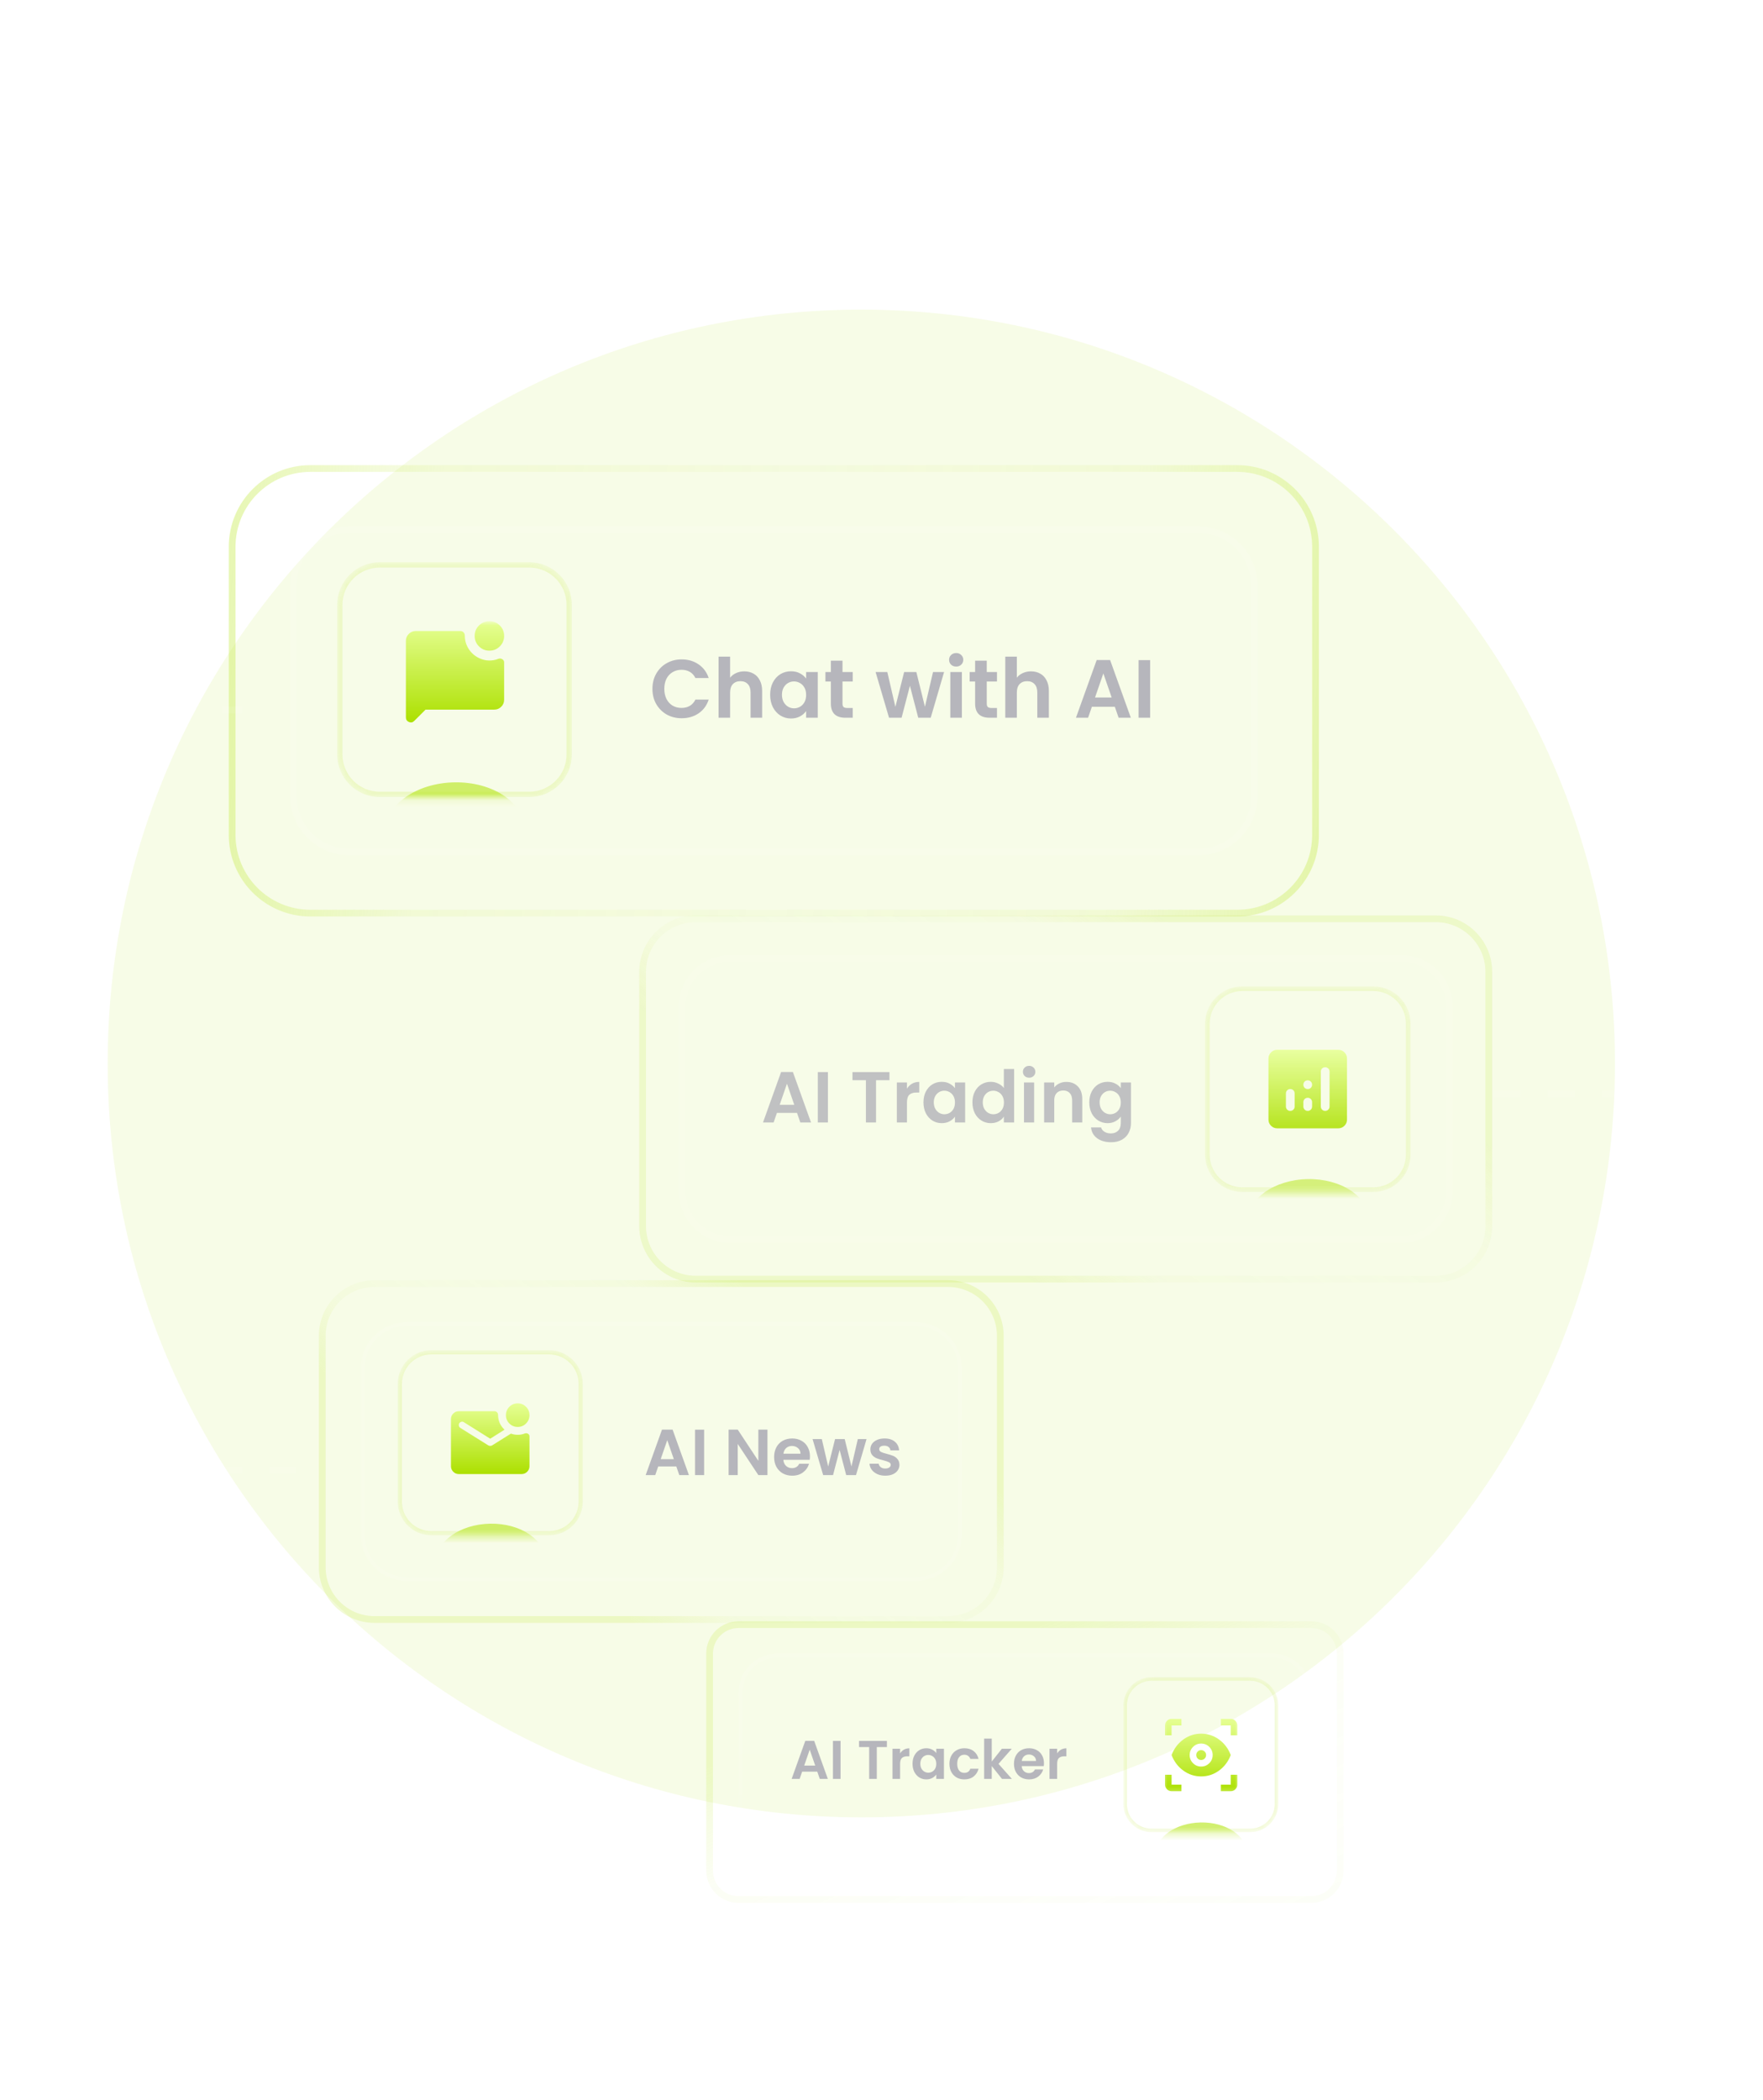 <svg width="262" height="312" viewBox="0 0 262 312" fill="none" xmlns="http://www.w3.org/2000/svg">
<g clip-path="url(#clip0_80948_1496)">
<g filter="url(#filter0_f_80948_1496)">
<path d="M128 270C189.856 270 240 219.856 240 158C240 96.144 189.856 46 128 46C66.144 46 16 96.144 16 158C16 219.856 66.144 270 128 270Z" fill="#BEE833" fill-opacity="0.12"/>
</g>
<path d="M183.875 69.606H46.125C39.705 69.606 34.5 74.811 34.5 81.232V124.034C34.5 130.455 39.705 135.659 46.125 135.659H183.875C190.295 135.659 195.5 130.455 195.5 124.034V81.232C195.5 74.811 190.295 69.606 183.875 69.606Z" stroke="url(#paint0_linear_80948_1496)"/>
<mask id="mask0_80948_1496" style="mask-type:luminance" maskUnits="userSpaceOnUse" x="43" y="78" width="144" height="50">
<path d="M178.146 78.2H51.853C47.016 78.2 43.094 82.122 43.094 86.96V118.306C43.094 123.143 47.016 127.065 51.853 127.065H178.146C182.984 127.065 186.906 123.143 186.906 118.306V86.96C186.906 82.122 182.984 78.2 178.146 78.2Z" fill="white"/>
</mask>
<g mask="url(#mask0_80948_1496)">
<path d="M178.146 78.2H51.853C47.016 78.2 43.094 82.122 43.094 86.96V118.306C43.094 123.143 47.016 127.065 51.853 127.065H178.146C182.984 127.065 186.906 123.143 186.906 118.306V86.96C186.906 82.122 182.984 78.2 178.146 78.2Z" fill="white" fill-opacity="0.04"/>
<g filter="url(#filter2_i_80948_1496)">
<mask id="mask1_80948_1496" style="mask-type:luminance" maskUnits="userSpaceOnUse" x="50" y="85" width="36" height="36">
<path d="M78.796 85.113H56.445C52.942 85.113 50.102 87.953 50.102 91.457V113.807C50.102 117.311 52.942 120.151 56.445 120.151H78.796C82.299 120.151 85.139 117.311 85.139 113.807V91.457C85.139 87.953 82.299 85.113 78.796 85.113Z" fill="white"/>
</mask>
<g mask="url(#mask1_80948_1496)">
<path d="M78.648 85.113H56.445C52.942 85.113 50.102 87.953 50.102 91.457V113.66C50.102 117.163 52.942 120.003 56.445 120.003H78.648C82.151 120.003 84.992 117.163 84.992 113.66V91.457C84.992 87.953 82.151 85.113 78.648 85.113Z" fill="white" fill-opacity="0.02"/>
<path d="M78.646 85.51H56.443C53.159 85.51 50.496 88.172 50.496 91.457V113.66C50.496 116.944 53.159 119.607 56.443 119.607H78.646C81.93 119.607 84.593 116.944 84.593 113.66V91.457C84.593 88.172 81.93 85.51 78.646 85.51Z" stroke="#BEE833" stroke-opacity="0.2" stroke-width="0.793"/>
<g filter="url(#filter3_f_80948_1496)">
<path d="M57.32 125.06C57.368 128.955 62.009 132.027 67.688 131.921C73.366 131.816 77.93 128.572 77.883 124.677C77.835 120.783 73.194 117.711 67.516 117.816C61.837 117.922 57.273 121.165 57.32 125.06Z" fill="#BEE833" fill-opacity="0.7"/>
</g>
<mask id="mask2_80948_1496" style="mask-type:luminance" maskUnits="userSpaceOnUse" x="58" y="93" width="19" height="19">
<path d="M76.378 93.873H58.859V111.392H76.378V93.873Z" fill="white"/>
</mask>
<g mask="url(#mask2_80948_1496)">
<path d="M72.73 98.253C72.121 98.253 71.604 98.04 71.178 97.614C70.752 97.188 70.54 96.671 70.54 96.063C70.54 95.455 70.752 94.938 71.178 94.512C71.604 94.086 72.121 93.873 72.73 93.873C73.338 93.873 73.855 94.086 74.281 94.512C74.706 94.938 74.919 95.455 74.919 96.063C74.919 96.671 74.706 97.188 74.281 97.614C73.855 98.04 73.338 98.253 72.73 98.253ZM63.24 107.012L61.561 108.691C61.33 108.922 61.065 108.974 60.767 108.846C60.469 108.719 60.32 108.491 60.32 108.162V96.793C60.32 96.391 60.463 96.048 60.749 95.762C61.036 95.477 61.379 95.333 61.78 95.333H68.423C68.617 95.333 68.779 95.406 68.907 95.552C69.035 95.698 69.092 95.868 69.08 96.063C69.08 96.61 69.198 97.127 69.436 97.614C69.673 98.101 70.005 98.52 70.43 98.873C70.746 99.129 71.102 99.332 71.498 99.485C71.894 99.637 72.304 99.713 72.73 99.713C72.948 99.713 73.167 99.694 73.386 99.658C73.605 99.621 73.818 99.561 74.025 99.475C74.232 99.39 74.433 99.402 74.627 99.512C74.822 99.621 74.919 99.779 74.919 99.986V105.552C74.919 105.953 74.776 106.297 74.49 106.583C74.204 106.87 73.86 107.012 73.459 107.012H63.24Z" fill="url(#paint1_linear_80948_1496)"/>
</g>
</g>
</g>
<path d="M96.957 102.341C96.957 101.499 97.145 100.747 97.521 100.085C97.905 99.414 98.424 98.895 99.079 98.527C99.741 98.151 100.48 97.963 101.298 97.963C102.254 97.963 103.092 98.208 103.812 98.699C104.531 99.189 105.034 99.868 105.32 100.735H103.346C103.149 100.326 102.871 100.019 102.512 99.815C102.16 99.61 101.751 99.508 101.285 99.508C100.787 99.508 100.341 99.627 99.949 99.864C99.565 100.093 99.262 100.42 99.042 100.845C98.829 101.27 98.723 101.769 98.723 102.341C98.723 102.905 98.829 103.404 99.042 103.837C99.262 104.262 99.565 104.594 99.949 104.831C100.341 105.06 100.787 105.174 101.285 105.174C101.751 105.174 102.16 105.072 102.512 104.867C102.871 104.655 103.149 104.344 103.346 103.935H105.32C105.034 104.81 104.531 105.493 103.812 105.983C103.1 106.466 102.262 106.707 101.298 106.707C100.48 106.707 99.741 106.523 99.079 106.155C98.424 105.779 97.905 105.26 97.521 104.598C97.145 103.935 96.957 103.183 96.957 102.341ZM110.613 99.741C111.128 99.741 111.585 99.856 111.986 100.085C112.387 100.306 112.697 100.637 112.918 101.078C113.147 101.511 113.261 102.035 113.261 102.648V106.633H111.545V102.881C111.545 102.341 111.41 101.928 111.14 101.642C110.87 101.348 110.502 101.201 110.036 101.201C109.562 101.201 109.186 101.348 108.908 101.642C108.638 101.928 108.503 102.341 108.503 102.881V106.633H106.786V97.558H108.503V100.686C108.724 100.391 109.018 100.162 109.386 99.999C109.754 99.827 110.163 99.741 110.613 99.741ZM114.453 103.212C114.453 102.525 114.587 101.916 114.857 101.385C115.135 100.853 115.507 100.445 115.973 100.158C116.447 99.872 116.975 99.729 117.555 99.729C118.062 99.729 118.503 99.831 118.88 100.036C119.264 100.24 119.57 100.498 119.799 100.808V99.839H121.528V106.633H119.799V105.64C119.579 105.959 119.272 106.225 118.88 106.437C118.495 106.641 118.05 106.744 117.543 106.744C116.971 106.744 116.447 106.597 115.973 106.302C115.507 106.008 115.135 105.595 114.857 105.064C114.587 104.524 114.453 103.907 114.453 103.212ZM119.799 103.236C119.799 102.819 119.718 102.464 119.554 102.17C119.391 101.867 119.17 101.638 118.892 101.483C118.614 101.319 118.315 101.238 117.997 101.238C117.678 101.238 117.383 101.315 117.114 101.471C116.844 101.626 116.623 101.855 116.451 102.157C116.288 102.452 116.206 102.803 116.206 103.212C116.206 103.621 116.288 103.98 116.451 104.291C116.623 104.594 116.844 104.827 117.114 104.99C117.392 105.154 117.686 105.235 117.997 105.235C118.315 105.235 118.614 105.158 118.892 105.002C119.17 104.839 119.391 104.61 119.554 104.316C119.718 104.013 119.799 103.653 119.799 103.236ZM125.204 101.25V104.536C125.204 104.765 125.257 104.933 125.363 105.039C125.478 105.137 125.666 105.186 125.928 105.186H126.725V106.633H125.646C124.198 106.633 123.475 105.93 123.475 104.524V101.25H122.666V99.839H123.475V98.159H125.204V99.839H126.725V101.25H125.204ZM140.3 99.839L138.313 106.633H136.461L135.223 101.887L133.984 106.633H132.12L130.121 99.839H131.863L133.064 105.015L134.364 99.839H136.179L137.455 105.002L138.656 99.839H140.3ZM142.099 99.03C141.797 99.03 141.543 98.936 141.339 98.748C141.143 98.552 141.045 98.31 141.045 98.024C141.045 97.738 141.143 97.501 141.339 97.313C141.543 97.117 141.797 97.019 142.099 97.019C142.402 97.019 142.651 97.117 142.847 97.313C143.052 97.501 143.154 97.738 143.154 98.024C143.154 98.31 143.052 98.552 142.847 98.748C142.651 98.936 142.402 99.03 142.099 99.03ZM142.946 99.839V106.633H141.229V99.839H142.946ZM146.641 101.25V104.536C146.641 104.765 146.694 104.933 146.8 105.039C146.915 105.137 147.103 105.186 147.364 105.186H148.161V106.633H147.082C145.635 106.633 144.912 105.93 144.912 104.524V101.25H144.102V99.839H144.912V98.159H146.641V99.839H148.161V101.25H146.641ZM153.222 99.741C153.737 99.741 154.195 99.856 154.596 100.085C154.996 100.306 155.307 100.637 155.528 101.078C155.757 101.511 155.871 102.035 155.871 102.648V106.633H154.154V102.881C154.154 102.341 154.019 101.928 153.75 101.642C153.48 101.348 153.112 101.201 152.646 101.201C152.172 101.201 151.796 101.348 151.518 101.642C151.248 101.928 151.113 102.341 151.113 102.881V106.633H149.396V97.558H151.113V100.686C151.334 100.391 151.628 100.162 151.996 99.999C152.364 99.827 152.773 99.741 153.222 99.741ZM165.674 105.002H162.265L161.701 106.633H159.898L162.977 98.061H164.975L168.053 106.633H166.239L165.674 105.002ZM165.208 103.629L163.97 100.048L162.731 103.629H165.208ZM170.921 98.073V106.633H169.204V98.073H170.921Z" fill="#B6B6BC"/>
<g filter="url(#filter4_f_80948_1496)">
</g>
</g>
<path d="M178.146 78.7H51.853C47.292 78.7 43.594 82.398 43.594 86.96V118.306C43.594 122.867 47.292 126.565 51.853 126.565H178.146C182.708 126.565 186.406 122.867 186.406 118.306V86.96C186.406 82.398 182.708 78.7 178.146 78.7Z" stroke="white" stroke-opacity="0.08"/>
<g opacity="0.85">
<path d="M213.362 136.5H103.39C99.032 136.5 95.5 140.033 95.5 144.39V182.146C95.5 186.503 99.032 190.036 103.39 190.036H213.362C217.719 190.036 221.252 186.503 221.252 182.146V144.39C221.252 140.033 217.719 136.5 213.362 136.5Z" stroke="url(#paint2_linear_80948_1496)" stroke-opacity="0.5"/>
<mask id="mask3_80948_1496" style="mask-type:luminance" maskUnits="userSpaceOnUse" x="100" y="141" width="116" height="44">
<path d="M208.207 141.873H108.541C104.305 141.873 100.871 145.307 100.871 149.543V176.992C100.871 181.228 104.305 184.663 108.541 184.663H208.207C212.443 184.663 215.877 181.228 215.877 176.992V149.543C215.877 145.307 212.443 141.873 208.207 141.873Z" fill="white"/>
</mask>
<g mask="url(#mask3_80948_1496)">
<path d="M208.207 141.873H108.541C104.305 141.873 100.871 145.307 100.871 149.543V176.992C100.871 181.228 104.305 184.663 108.541 184.663H208.207C212.443 184.663 215.877 181.228 215.877 176.992V149.543C215.877 145.307 212.443 141.873 208.207 141.873Z" fill="white" fill-opacity="0.04"/>
<g filter="url(#filter6_f_80948_1496)">
</g>
<path d="M118.444 165.339H115.459L114.965 166.768H113.387L116.082 159.261H117.832L120.528 166.768H118.938L118.444 165.339ZM118.036 164.137L116.952 161.001L115.867 164.137H118.036ZM123.039 159.272V166.768H121.535V159.272H123.039ZM132.183 159.272V160.486H130.186V166.768H128.683V160.486H126.685V159.272H132.183ZM134.784 161.742C134.977 161.427 135.228 161.18 135.535 161.001C135.85 160.822 136.208 160.733 136.609 160.733V162.311H136.212C135.739 162.311 135.381 162.422 135.138 162.644C134.902 162.866 134.784 163.253 134.784 163.804V166.768H133.28V160.818H134.784V161.742ZM137.235 163.772C137.235 163.17 137.353 162.637 137.59 162.172C137.833 161.706 138.159 161.348 138.567 161.098C138.982 160.847 139.444 160.722 139.952 160.722C140.396 160.722 140.783 160.811 141.112 160.99C141.448 161.169 141.717 161.395 141.917 161.667V160.818H143.431V166.768H141.917V165.898C141.724 166.177 141.455 166.41 141.112 166.596C140.775 166.775 140.385 166.864 139.941 166.864C139.44 166.864 138.982 166.735 138.567 166.478C138.159 166.22 137.833 165.858 137.59 165.393C137.353 164.921 137.235 164.38 137.235 163.772ZM141.917 163.793C141.917 163.428 141.846 163.117 141.702 162.859C141.559 162.594 141.366 162.393 141.123 162.257C140.879 162.114 140.618 162.043 140.339 162.043C140.059 162.043 139.802 162.111 139.566 162.247C139.329 162.383 139.136 162.583 138.986 162.848C138.842 163.106 138.771 163.414 138.771 163.772C138.771 164.129 138.842 164.444 138.986 164.717C139.136 164.981 139.329 165.185 139.566 165.329C139.809 165.472 140.067 165.543 140.339 165.543C140.618 165.543 140.879 165.475 141.123 165.339C141.366 165.196 141.559 164.996 141.702 164.738C141.846 164.473 141.917 164.158 141.917 163.793ZM144.513 163.772C144.513 163.17 144.631 162.637 144.867 162.172C145.111 161.706 145.44 161.348 145.855 161.098C146.271 160.847 146.732 160.722 147.241 160.722C147.627 160.722 147.996 160.808 148.347 160.98C148.697 161.144 148.977 161.366 149.184 161.645V158.821H150.709V166.768H149.184V165.887C148.998 166.181 148.737 166.417 148.4 166.596C148.064 166.775 147.674 166.864 147.23 166.864C146.729 166.864 146.271 166.735 145.855 166.478C145.44 166.22 145.111 165.858 144.867 165.393C144.631 164.921 144.513 164.38 144.513 163.772ZM149.195 163.793C149.195 163.428 149.123 163.117 148.98 162.859C148.837 162.594 148.644 162.393 148.4 162.257C148.157 162.114 147.896 162.043 147.616 162.043C147.337 162.043 147.08 162.111 146.843 162.247C146.607 162.383 146.414 162.583 146.263 162.848C146.12 163.106 146.049 163.414 146.049 163.772C146.049 164.129 146.12 164.444 146.263 164.717C146.414 164.981 146.607 165.185 146.843 165.329C147.087 165.472 147.344 165.543 147.616 165.543C147.896 165.543 148.157 165.475 148.4 165.339C148.644 165.196 148.837 164.996 148.98 164.738C149.123 164.473 149.195 164.158 149.195 163.793ZM152.94 160.11C152.675 160.11 152.453 160.027 152.274 159.863C152.102 159.691 152.016 159.48 152.016 159.229C152.016 158.979 152.102 158.771 152.274 158.606C152.453 158.435 152.675 158.349 152.94 158.349C153.205 158.349 153.423 158.435 153.595 158.606C153.774 158.771 153.863 158.979 153.863 159.229C153.863 159.48 153.774 159.691 153.595 159.863C153.423 160.027 153.205 160.11 152.94 160.11ZM153.681 160.818V166.768H152.177V160.818H153.681ZM158.463 160.733C159.172 160.733 159.744 160.958 160.181 161.409C160.618 161.853 160.836 162.476 160.836 163.278V166.768H159.333V163.482C159.333 163.009 159.215 162.648 158.978 162.397C158.742 162.139 158.42 162.01 158.012 162.01C157.597 162.01 157.267 162.139 157.024 162.397C156.788 162.648 156.67 163.009 156.67 163.482V166.768H155.166V160.818H156.67V161.559C156.87 161.302 157.124 161.101 157.432 160.958C157.747 160.808 158.091 160.733 158.463 160.733ZM164.596 160.722C165.04 160.722 165.43 160.811 165.766 160.99C166.103 161.162 166.368 161.388 166.561 161.667V160.818H168.075V166.811C168.075 167.362 167.964 167.852 167.742 168.282C167.52 168.718 167.188 169.062 166.744 169.313C166.3 169.57 165.763 169.699 165.133 169.699C164.288 169.699 163.594 169.502 163.05 169.109C162.513 168.715 162.208 168.178 162.137 167.498H163.63C163.708 167.77 163.877 167.985 164.134 168.142C164.399 168.307 164.718 168.389 165.09 168.389C165.527 168.389 165.881 168.257 166.153 167.992C166.425 167.734 166.561 167.34 166.561 166.811V165.887C166.368 166.166 166.099 166.399 165.756 166.585C165.419 166.771 165.033 166.864 164.596 166.864C164.095 166.864 163.637 166.735 163.221 166.478C162.806 166.22 162.477 165.858 162.234 165.393C161.997 164.921 161.879 164.38 161.879 163.772C161.879 163.17 161.997 162.637 162.234 162.172C162.477 161.706 162.803 161.348 163.211 161.098C163.626 160.847 164.088 160.722 164.596 160.722ZM166.561 163.793C166.561 163.428 166.49 163.117 166.346 162.859C166.203 162.594 166.01 162.393 165.766 162.257C165.523 162.114 165.262 162.043 164.983 162.043C164.703 162.043 164.446 162.111 164.209 162.247C163.973 162.383 163.78 162.583 163.63 162.848C163.486 163.106 163.415 163.414 163.415 163.772C163.415 164.129 163.486 164.444 163.63 164.717C163.78 164.981 163.973 165.185 164.209 165.329C164.453 165.472 164.711 165.543 164.983 165.543C165.262 165.543 165.523 165.475 165.766 165.339C166.01 165.196 166.203 164.996 166.346 164.738C166.49 164.473 166.561 164.158 166.561 163.793Z" fill="#B6B6BC"/>
<g filter="url(#filter7_i_80948_1496)">
<mask id="mask4_80948_1496" style="mask-type:luminance" maskUnits="userSpaceOnUse" x="179" y="147" width="31" height="32">
<path d="M204.204 147.927H184.633C181.565 147.927 179.078 150.414 179.078 153.482V173.053C179.078 176.121 181.565 178.608 184.633 178.608H204.204C207.272 178.608 209.759 176.121 209.759 173.053V153.482C209.759 150.414 207.272 147.927 204.204 147.927Z" fill="white"/>
</mask>
<g mask="url(#mask4_80948_1496)">
<path d="M204.075 147.927H184.633C181.565 147.927 179.078 150.414 179.078 153.482V172.924C179.078 175.992 181.565 178.479 184.633 178.479H204.075C207.143 178.479 209.63 175.992 209.63 172.924V153.482C209.63 150.414 207.143 147.927 204.075 147.927Z" fill="white" fill-opacity="0.02"/>
<path d="M204.076 148.273H184.634C181.757 148.273 179.426 150.605 179.426 153.481V172.923C179.426 175.8 181.757 178.131 184.634 178.131H204.076C206.952 178.131 209.284 175.8 209.284 172.923V153.481C209.284 150.605 206.952 148.273 204.076 148.273Z" stroke="#BEE833" stroke-opacity="0.2" stroke-width="0.694"/>
<g filter="url(#filter8_f_80948_1496)">
<path d="M185.405 182.906C185.447 186.316 189.511 189.007 194.483 188.914C199.456 188.822 203.453 185.982 203.411 182.571C203.37 179.16 199.305 176.47 194.333 176.563C189.361 176.655 185.364 179.495 185.405 182.906Z" fill="#BEE833" fill-opacity="0.7"/>
</g>
<path d="M191.749 163.185C191.566 163.185 191.412 163.248 191.288 163.372C191.164 163.496 191.101 163.65 191.101 163.834V165.779C191.101 165.962 191.163 166.116 191.288 166.241C191.412 166.365 191.566 166.427 191.749 166.427C191.933 166.426 192.087 166.364 192.212 166.24C192.337 166.116 192.399 165.962 192.398 165.779V163.834C192.398 163.65 192.335 163.496 192.211 163.372C192.087 163.248 191.933 163.186 191.749 163.185ZM196.936 159.944C196.752 159.944 196.598 160.006 196.474 160.13C196.35 160.255 196.288 160.409 196.288 160.592V165.779C196.288 165.962 196.35 166.116 196.474 166.241C196.599 166.365 196.753 166.427 196.936 166.427C197.119 166.426 197.273 166.364 197.398 166.24C197.523 166.116 197.585 165.962 197.584 165.779V160.592C197.584 160.408 197.522 160.254 197.398 160.13C197.273 160.006 197.119 159.944 196.936 159.944ZM194.343 164.482C194.159 164.482 194.005 164.544 193.881 164.669C193.757 164.793 193.695 164.947 193.694 165.13V165.779C193.694 165.962 193.757 166.116 193.881 166.241C194.006 166.365 194.159 166.427 194.343 166.427C194.526 166.426 194.68 166.364 194.805 166.24C194.93 166.116 194.992 165.962 194.991 165.779V165.13C194.991 164.947 194.929 164.793 194.804 164.669C194.68 164.545 194.526 164.482 194.343 164.482ZM189.804 169.02C189.448 169.02 189.143 168.893 188.889 168.64C188.635 168.386 188.508 168.081 188.508 167.724V158.647C188.508 158.29 188.635 157.985 188.889 157.732C189.143 157.478 189.448 157.351 189.804 157.35H198.881C199.238 157.35 199.543 157.477 199.797 157.732C200.051 157.986 200.178 158.291 200.178 158.647V167.724C200.178 168.08 200.051 168.385 199.797 168.64C199.543 168.894 199.238 169.021 198.881 169.02H189.804ZM194.343 163.185C194.526 163.185 194.68 163.123 194.805 162.999C194.929 162.874 194.991 162.72 194.991 162.537C194.991 162.354 194.928 162.2 194.804 162.075C194.68 161.951 194.526 161.889 194.343 161.889C194.159 161.889 194.005 161.951 193.881 162.075C193.757 162.2 193.695 162.354 193.694 162.537C193.694 162.72 193.756 162.874 193.881 162.999C194.006 163.124 194.16 163.186 194.343 163.185Z" fill="url(#paint3_linear_80948_1496)"/>
</g>
</g>
</g>
<path d="M208.207 142.373H108.541C104.581 142.373 101.371 145.583 101.371 149.543V176.992C101.371 180.952 104.581 184.163 108.541 184.163H208.207C212.167 184.163 215.377 180.952 215.377 176.992V149.543C215.377 145.583 212.167 142.373 208.207 142.373Z" stroke="white" stroke-opacity="0.08"/>
</g>
<path d="M140.896 190.699H55.651C51.365 190.699 47.891 194.173 47.891 198.459V232.844C47.891 237.13 51.365 240.604 55.651 240.604H140.896C145.181 240.604 148.656 237.13 148.656 232.844V198.459C148.656 194.173 145.181 190.699 140.896 190.699Z" stroke="url(#paint4_linear_80948_1496)" stroke-opacity="0.5"/>
<mask id="mask5_80948_1496" style="mask-type:luminance" maskUnits="userSpaceOnUse" x="53" y="196" width="90" height="39">
<path d="M136.057 196.394H60.49C56.677 196.394 53.586 199.485 53.586 203.298V228.004C53.586 231.817 56.677 234.908 60.49 234.908H136.057C139.87 234.908 142.961 231.817 142.961 228.004V203.298C142.961 199.485 139.87 196.394 136.057 196.394Z" fill="white"/>
</mask>
<g mask="url(#mask5_80948_1496)">
<path d="M136.057 196.394H60.49C56.677 196.394 53.586 199.485 53.586 203.298V228.004C53.586 231.817 56.677 234.908 60.49 234.908H136.057C139.87 234.908 142.961 231.817 142.961 228.004V203.298C142.961 199.485 139.87 196.394 136.057 196.394Z" fill="white" fill-opacity="0.04"/>
<g filter="url(#filter10_i_80948_1496)">
<mask id="mask6_80948_1496" style="mask-type:luminance" maskUnits="userSpaceOnUse" x="59" y="201" width="28" height="29">
<path d="M81.726 201.843H64.109C61.348 201.843 59.109 204.081 59.109 206.843V224.459C59.109 227.22 61.348 229.459 64.109 229.459H81.726C84.487 229.459 86.726 227.22 86.726 224.459V206.843C86.726 204.081 84.487 201.843 81.726 201.843Z" fill="white"/>
</mask>
<g mask="url(#mask6_80948_1496)">
<path d="M81.609 201.843H64.109C61.348 201.843 59.109 204.081 59.109 206.843V224.343C59.109 227.104 61.348 229.343 64.109 229.343H81.609C84.371 229.343 86.609 227.104 86.609 224.343V206.843C86.609 204.081 84.371 201.843 81.609 201.843Z" fill="white" fill-opacity="0.02"/>
<path d="M81.609 202.156H64.109C61.52 202.156 59.422 204.255 59.422 206.844V224.344C59.422 226.933 61.52 229.031 64.109 229.031H81.609C84.198 229.031 86.297 226.933 86.297 224.344V206.844C86.297 204.255 84.198 202.156 81.609 202.156Z" stroke="#BEE833" stroke-opacity="0.2" stroke-width="0.625"/>
<g filter="url(#filter11_f_80948_1496)">
<path d="M64.798 233.328C64.835 236.398 68.494 238.819 72.969 238.736C77.445 238.653 81.043 236.096 81.005 233.026C80.968 229.956 77.309 227.535 72.834 227.618C68.358 227.702 64.761 230.258 64.798 233.328Z" fill="#BEE833" fill-opacity="0.7"/>
</g>
<path d="M76.936 213.243C76.45 213.243 76.037 213.073 75.696 212.732C75.356 212.392 75.186 211.979 75.186 211.492C75.186 211.006 75.356 210.593 75.696 210.252C76.037 209.912 76.45 209.742 76.936 209.742C77.422 209.742 77.836 209.912 78.176 210.252C78.517 210.593 78.687 211.006 78.687 211.492C78.687 211.979 78.517 212.392 78.176 212.732C77.836 213.073 77.422 213.243 76.936 213.243ZM68.183 220.246C67.862 220.246 67.587 220.132 67.359 219.903C67.13 219.675 67.016 219.4 67.016 219.079V212.076C67.016 211.755 67.13 211.48 67.359 211.252C67.588 211.024 67.862 210.909 68.183 210.909H73.493C73.649 210.909 73.778 210.967 73.88 211.084C73.982 211.201 74.028 211.337 74.018 211.492C74.018 211.599 74.023 211.699 74.033 211.792C74.043 211.884 74.057 211.979 74.077 212.076C74.145 212.387 74.257 212.677 74.412 212.944C74.568 213.212 74.757 213.448 74.981 213.652L72.851 214.994L68.941 212.543C68.776 212.436 68.608 212.431 68.438 212.528C68.267 212.625 68.182 212.771 68.183 212.966C68.183 213.053 68.202 213.134 68.241 213.207C68.28 213.28 68.338 213.341 68.416 213.389L72.545 215.971C72.642 216.03 72.744 216.059 72.851 216.059C72.958 216.059 73.06 216.03 73.158 215.971L75.93 214.235C76.095 214.293 76.26 214.337 76.425 214.366C76.591 214.396 76.761 214.41 76.936 214.41C77.111 214.41 77.286 214.396 77.461 214.366C77.636 214.337 77.807 214.289 77.972 214.221C78.137 214.152 78.298 214.162 78.453 214.25C78.609 214.337 78.687 214.464 78.687 214.629V219.079C78.687 219.4 78.572 219.674 78.344 219.903C78.115 220.132 77.84 220.246 77.52 220.246H68.183Z" fill="url(#paint5_linear_80948_1496)"/>
</g>
</g>
<path d="M100.506 217.866H97.819L97.374 219.151H95.953L98.379 212.395H99.955L102.381 219.151H100.951L100.506 217.866ZM100.139 216.783L99.162 213.961L98.186 216.783H100.139ZM104.641 212.404V219.151H103.288V212.404H104.641ZM114.052 219.151H112.699L109.635 214.521V219.151H108.281V212.395H109.635L112.699 217.034V212.395H114.052V219.151ZM120.367 216.358C120.367 216.551 120.354 216.725 120.328 216.88H116.414C116.446 217.266 116.581 217.569 116.82 217.788C117.058 218.007 117.351 218.117 117.699 218.117C118.202 218.117 118.559 217.901 118.772 217.469H120.232C120.077 217.985 119.78 218.41 119.342 218.745C118.904 219.074 118.366 219.238 117.728 219.238C117.213 219.238 116.749 219.125 116.336 218.9C115.93 218.668 115.611 218.342 115.379 217.924C115.154 217.505 115.041 217.021 115.041 216.474C115.041 215.92 115.154 215.433 115.379 215.014C115.605 214.595 115.921 214.273 116.327 214.048C116.733 213.822 117.2 213.709 117.728 213.709C118.237 213.709 118.691 213.819 119.091 214.038C119.497 214.257 119.809 214.57 120.029 214.976C120.254 215.375 120.367 215.836 120.367 216.358ZM118.965 215.971C118.959 215.623 118.833 215.346 118.588 215.14C118.344 214.927 118.044 214.821 117.689 214.821C117.354 214.821 117.071 214.924 116.839 215.13C116.613 215.33 116.475 215.61 116.423 215.971H118.965ZM128.778 213.796L127.212 219.151H125.752L124.776 215.41L123.8 219.151H122.331L120.755 213.796H122.128L123.075 217.875L124.1 213.796H125.53L126.535 217.866L127.483 213.796H128.778ZM131.559 219.238C131.121 219.238 130.728 219.161 130.38 219.006C130.032 218.845 129.755 218.629 129.549 218.359C129.349 218.088 129.239 217.788 129.22 217.46H130.583C130.609 217.666 130.709 217.837 130.883 217.972C131.063 218.107 131.285 218.175 131.55 218.175C131.807 218.175 132.007 218.123 132.149 218.02C132.297 217.917 132.371 217.785 132.371 217.624C132.371 217.45 132.281 217.321 132.1 217.237C131.926 217.147 131.646 217.05 131.26 216.947C130.86 216.851 130.531 216.751 130.274 216.648C130.022 216.545 129.803 216.387 129.616 216.174C129.436 215.961 129.346 215.675 129.346 215.314C129.346 215.017 129.429 214.747 129.597 214.502C129.771 214.257 130.016 214.064 130.332 213.922C130.654 213.78 131.031 213.709 131.463 213.709C132.1 213.709 132.61 213.87 132.99 214.193C133.37 214.508 133.579 214.937 133.618 215.478H132.323C132.303 215.266 132.213 215.098 132.052 214.976C131.897 214.847 131.688 214.782 131.424 214.782C131.179 214.782 130.989 214.827 130.854 214.918C130.725 215.008 130.66 215.133 130.66 215.295C130.66 215.475 130.75 215.613 130.931 215.71C131.111 215.8 131.392 215.894 131.772 215.99C132.158 216.087 132.477 216.187 132.729 216.29C132.98 216.393 133.196 216.554 133.376 216.773C133.563 216.986 133.66 217.27 133.666 217.624C133.666 217.933 133.579 218.21 133.405 218.455C133.238 218.7 132.993 218.893 132.671 219.035C132.355 219.17 131.984 219.238 131.559 219.238Z" fill="#B6B6BC"/>
<g filter="url(#filter12_f_80948_1496)">
</g>
</g>
<path d="M136.058 196.693H60.491C56.843 196.693 53.887 199.65 53.887 203.297V228.004C53.887 231.652 56.843 234.608 60.491 234.608H136.058C139.705 234.608 142.662 231.652 142.662 228.004V203.297C142.662 199.65 139.705 196.693 136.058 196.693Z" stroke="white" stroke-opacity="0.08" stroke-width="0.6"/>
<path d="M194.863 241.367H109.754C107.379 241.367 105.453 243.293 105.453 245.668V277.904C105.453 280.28 107.379 282.205 109.754 282.205H194.863C197.239 282.205 199.164 280.28 199.164 277.904V245.668C199.164 243.293 197.239 241.367 194.863 241.367Z" stroke="url(#paint6_linear_80948_1496)" stroke-opacity="0.5"/>
<path d="M189.084 245.668H115.532C112.341 245.668 109.754 248.255 109.754 251.447V272.126C109.754 275.317 112.341 277.904 115.532 277.904H189.084C192.276 277.904 194.863 275.317 194.863 272.126V251.447C194.863 248.255 192.276 245.668 189.084 245.668Z" fill="url(#paint7_linear_80948_1496)" fill-opacity="0.04"/>
<path d="M189.085 245.968H115.533C112.508 245.968 110.055 248.421 110.055 251.446V272.125C110.055 275.151 112.508 277.604 115.533 277.604H189.085C192.111 277.604 194.564 275.151 194.564 272.125V251.446C194.564 248.421 192.111 245.968 189.085 245.968Z" stroke="url(#paint8_linear_80948_1496)" stroke-opacity="0.1" stroke-width="0.6"/>
<path d="M121.455 263.21H119.206L118.834 264.286H117.645L119.675 258.631H120.994L123.025 264.286H121.827L121.455 263.21ZM121.148 262.304L120.331 259.942L119.514 262.304H121.148ZM124.916 258.639V264.286H123.784V258.639H124.916ZM131.806 258.639V259.553H130.301V264.286H129.168V259.553H127.664V258.639H131.806ZM133.765 260.5C133.91 260.263 134.099 260.077 134.331 259.942C134.568 259.807 134.838 259.74 135.14 259.74V260.929H134.841C134.485 260.929 134.215 261.012 134.032 261.18C133.854 261.347 133.765 261.638 133.765 262.053V264.286H132.632V259.804H133.765V260.5ZM135.612 262.029C135.612 261.576 135.701 261.174 135.879 260.824C136.062 260.473 136.307 260.203 136.615 260.015C136.928 259.826 137.276 259.731 137.659 259.731C137.993 259.731 138.284 259.799 138.532 259.934C138.786 260.069 138.988 260.238 139.139 260.443V259.804H140.28V264.286H139.139V263.631C138.993 263.841 138.791 264.016 138.532 264.157C138.279 264.292 137.985 264.359 137.65 264.359C137.273 264.359 136.928 264.262 136.615 264.068C136.307 263.874 136.062 263.601 135.879 263.251C135.701 262.895 135.612 262.487 135.612 262.029ZM139.139 262.045C139.139 261.77 139.085 261.536 138.977 261.341C138.869 261.142 138.724 260.991 138.54 260.888C138.357 260.78 138.16 260.727 137.95 260.727C137.739 260.727 137.545 260.778 137.367 260.88C137.189 260.983 137.044 261.134 136.93 261.333C136.823 261.527 136.769 261.759 136.769 262.029C136.769 262.299 136.823 262.536 136.93 262.741C137.044 262.94 137.189 263.094 137.367 263.202C137.551 263.31 137.745 263.364 137.95 263.364C138.16 263.364 138.357 263.313 138.54 263.21C138.724 263.102 138.869 262.951 138.977 262.757C139.085 262.558 139.139 262.32 139.139 262.045ZM141.095 262.045C141.095 261.581 141.189 261.177 141.378 260.832C141.567 260.481 141.828 260.211 142.163 260.023C142.497 259.829 142.88 259.731 143.311 259.731C143.867 259.731 144.325 259.872 144.687 260.152C145.053 260.427 145.299 260.816 145.423 261.317H144.201C144.136 261.123 144.026 260.972 143.869 260.864C143.718 260.751 143.53 260.694 143.303 260.694C142.98 260.694 142.723 260.813 142.535 261.05C142.346 261.282 142.251 261.614 142.251 262.045C142.251 262.471 142.346 262.803 142.535 263.04C142.723 263.272 142.98 263.388 143.303 263.388C143.762 263.388 144.061 263.183 144.201 262.773H145.423C145.299 263.259 145.053 263.644 144.687 263.93C144.32 264.216 143.861 264.359 143.311 264.359C142.88 264.359 142.497 264.265 142.163 264.076C141.828 263.882 141.567 263.612 141.378 263.267C141.189 262.916 141.095 262.509 141.095 262.045ZM148.906 264.286L147.385 262.377V264.286H146.253V258.3H147.385V261.705L148.89 259.804H150.362L148.388 262.053L150.378 264.286H148.906ZM155.143 261.948C155.143 262.11 155.133 262.256 155.111 262.385H151.834C151.861 262.709 151.975 262.962 152.174 263.145C152.374 263.329 152.619 263.421 152.91 263.421C153.331 263.421 153.63 263.24 153.808 262.878H155.03C154.901 263.31 154.653 263.666 154.286 263.946C153.919 264.221 153.469 264.359 152.935 264.359C152.503 264.359 152.115 264.265 151.77 264.076C151.43 263.882 151.163 263.609 150.969 263.259C150.78 262.908 150.686 262.504 150.686 262.045C150.686 261.581 150.78 261.174 150.969 260.824C151.158 260.473 151.422 260.203 151.762 260.015C152.101 259.826 152.492 259.731 152.935 259.731C153.361 259.731 153.741 259.823 154.075 260.007C154.415 260.19 154.677 260.451 154.86 260.791C155.049 261.126 155.143 261.511 155.143 261.948ZM153.97 261.625C153.965 261.333 153.86 261.101 153.655 260.929C153.45 260.751 153.199 260.662 152.902 260.662C152.622 260.662 152.385 260.748 152.19 260.921C152.002 261.088 151.886 261.322 151.843 261.625H153.97ZM157.103 260.5C157.248 260.263 157.437 260.077 157.669 259.942C157.906 259.807 158.176 259.74 158.478 259.74V260.929H158.179C157.823 260.929 157.553 261.012 157.37 261.18C157.192 261.347 157.103 261.638 157.103 262.053V264.286H155.97V259.804H157.103V260.5Z" fill="#B6B6BC"/>
<g filter="url(#filter14_i_80948_1496)">
<mask id="mask7_80948_1496" style="mask-type:luminance" maskUnits="userSpaceOnUse" x="166" y="250" width="25" height="24">
<path d="M185.875 250.229H171.13C168.819 250.229 166.945 252.102 166.945 254.413V269.158C166.945 271.469 168.819 273.343 171.13 273.343H185.875C188.186 273.343 190.06 271.469 190.06 269.158V254.413C190.06 252.102 188.186 250.229 185.875 250.229Z" fill="white"/>
</mask>
<g mask="url(#mask7_80948_1496)">
<path d="M185.777 250.229H171.13C168.819 250.229 166.945 252.102 166.945 254.413V269.061C166.945 271.372 168.819 273.246 171.13 273.246H185.777C188.089 273.246 189.962 271.372 189.962 269.061V254.413C189.962 252.102 188.089 250.229 185.777 250.229Z" fill="white" fill-opacity="0.02"/>
<path d="M185.778 250.49H171.13C168.964 250.49 167.207 252.247 167.207 254.414V269.061C167.207 271.228 168.964 272.984 171.13 272.984H185.778C187.944 272.984 189.701 271.228 189.701 269.061V254.414C189.701 252.247 187.944 250.49 185.778 250.49Z" stroke="#BEE833" stroke-opacity="0.2" stroke-width="0.523"/>
<g filter="url(#filter15_f_80948_1496)">
<path d="M171.71 276.581C171.742 279.151 174.804 281.177 178.55 281.108C182.296 281.038 185.307 278.899 185.275 276.329C185.244 273.76 182.182 271.733 178.436 271.803C174.69 271.872 171.679 274.012 171.71 276.581Z" fill="#BEE833" fill-opacity="0.7"/>
</g>
<mask id="mask8_80948_1496" style="mask-type:luminance" maskUnits="userSpaceOnUse" x="172" y="255" width="13" height="13">
<path d="M184.363 255.925H172.641V267.647H184.363V255.925Z" fill="white"/>
</mask>
<g mask="url(#mask8_80948_1496)">
<path d="M175.575 267.159H174.11C173.841 267.159 173.611 267.063 173.42 266.872C173.229 266.681 173.133 266.451 173.133 266.182V264.717H174.11V266.182H175.575V267.159ZM181.436 267.159V266.182H182.901V264.717H183.878V266.182C183.878 266.451 183.783 266.681 183.591 266.872C183.4 267.064 183.17 267.159 182.901 267.159H181.436ZM178.505 264.961C177.529 264.961 176.643 264.672 175.85 264.094C175.056 263.516 174.476 262.747 174.11 261.786C174.476 260.826 175.056 260.056 175.85 259.478C176.644 258.9 177.529 258.611 178.505 258.611C179.482 258.611 180.367 258.9 181.162 259.478C181.956 260.056 182.536 260.826 182.901 261.786C182.535 262.747 181.955 263.516 181.162 264.094C180.368 264.672 179.483 264.961 178.505 264.961ZM178.505 263.496C178.978 263.496 179.381 263.329 179.714 262.995C180.048 262.661 180.215 262.258 180.215 261.786C180.215 261.314 180.048 260.911 179.714 260.577C179.381 260.244 178.978 260.077 178.505 260.077C178.033 260.077 177.63 260.244 177.297 260.577C176.963 260.911 176.796 261.314 176.796 261.786C176.796 262.258 176.963 262.661 177.297 262.995C177.63 263.329 178.033 263.496 178.505 263.496ZM178.505 262.519C178.302 262.519 178.129 262.448 177.987 262.305C177.844 262.163 177.773 261.99 177.773 261.786C177.773 261.582 177.844 261.41 177.987 261.268C178.13 261.126 178.303 261.054 178.505 261.054C178.708 261.053 178.881 261.124 179.025 261.268C179.168 261.411 179.239 261.584 179.238 261.786C179.237 261.989 179.166 262.162 179.025 262.305C178.883 262.449 178.71 262.52 178.505 262.519ZM173.133 258.856V257.39C173.133 257.122 173.228 256.892 173.42 256.701C173.611 256.51 173.841 256.414 174.11 256.414H175.575V257.39H174.11V258.856H173.133ZM182.901 258.856V257.39H181.436V256.414H182.901C183.17 256.414 183.4 256.509 183.591 256.701C183.783 256.892 183.879 257.122 183.878 257.39V258.856H182.901Z" fill="url(#paint9_linear_80948_1496)"/>
</g>
</g>
</g>
<path d="M222 162.5H265" stroke="white" stroke-opacity="0.08" stroke-dasharray="4 4"/>
<path d="M-7 105.5H36" stroke="white" stroke-opacity="0.08" stroke-dasharray="4 4"/>
<path d="M0 218.5H48" stroke="white" stroke-opacity="0.08" stroke-dasharray="4 4"/>
<path d="M200 263.5H262" stroke="white" stroke-opacity="0.04" stroke-dasharray="4 4"/>
</g>
<defs>
<filter id="filter0_f_80948_1496" x="-84" y="-54" width="424" height="424" filterUnits="userSpaceOnUse" color-interpolation-filters="sRGB">
<feFlood flood-opacity="0" result="BackgroundImageFix"/>
<feBlend mode="normal" in="SourceGraphic" in2="BackgroundImageFix" result="shape"/>
<feGaussianBlur stdDeviation="50" result="effect1_foregroundBlur_80948_1496"/>
</filter>
<filter id="filter2_i_80948_1496" x="50.102" y="83.527" width="34.891" height="36.623" filterUnits="userSpaceOnUse" color-interpolation-filters="sRGB">
<feFlood flood-opacity="0" result="BackgroundImageFix"/>
<feBlend mode="normal" in="SourceGraphic" in2="BackgroundImageFix" result="shape"/>
<feColorMatrix in="SourceAlpha" type="matrix" values="0 0 0 0 0 0 0 0 0 0 0 0 0 0 0 0 0 0 127 0" result="hardAlpha"/>
<feOffset dy="-1.586"/>
<feGaussianBlur stdDeviation="0.793"/>
<feComposite in2="hardAlpha" operator="arithmetic" k2="-1" k3="1"/>
<feColorMatrix type="matrix" values="0 0 0 0 0.569 0 0 0 0 0.284 0 0 0 0 1 0 0 0 0.1 0"/>
<feBlend mode="normal" in2="shape" result="effect1_innerShadow_80948_1496"/>
</filter>
<filter id="filter3_f_80948_1496" x="43.047" y="103.54" width="49.109" height="42.657" filterUnits="userSpaceOnUse" color-interpolation-filters="sRGB">
<feFlood flood-opacity="0" result="BackgroundImageFix"/>
<feBlend mode="normal" in="SourceGraphic" in2="BackgroundImageFix" result="shape"/>
<feGaussianBlur stdDeviation="7.137" result="effect1_foregroundBlur_80948_1496"/>
</filter>
<filter id="filter4_f_80948_1496" x="39.424" y="107.65" width="236.977" height="70.939" filterUnits="userSpaceOnUse" color-interpolation-filters="sRGB">
<feFlood flood-opacity="0" result="BackgroundImageFix"/>
<feBlend mode="normal" in="SourceGraphic" in2="BackgroundImageFix" result="shape"/>
<feGaussianBlur stdDeviation="11.825" result="effect1_foregroundBlur_80948_1496"/>
</filter>
<filter id="filter6_f_80948_1496" x="97.657" y="167.661" width="207.517" height="62.12" filterUnits="userSpaceOnUse" color-interpolation-filters="sRGB">
<feFlood flood-opacity="0" result="BackgroundImageFix"/>
<feBlend mode="normal" in="SourceGraphic" in2="BackgroundImageFix" result="shape"/>
<feGaussianBlur stdDeviation="10.355" result="effect1_foregroundBlur_80948_1496"/>
</filter>
<filter id="filter7_i_80948_1496" x="179.078" y="146.538" width="30.551" height="32.07" filterUnits="userSpaceOnUse" color-interpolation-filters="sRGB">
<feFlood flood-opacity="0" result="BackgroundImageFix"/>
<feBlend mode="normal" in="SourceGraphic" in2="BackgroundImageFix" result="shape"/>
<feColorMatrix in="SourceAlpha" type="matrix" values="0 0 0 0 0 0 0 0 0 0 0 0 0 0 0 0 0 0 127 0" result="hardAlpha"/>
<feOffset dy="-1.389"/>
<feGaussianBlur stdDeviation="0.694"/>
<feComposite in2="hardAlpha" operator="arithmetic" k2="-1" k3="1"/>
<feColorMatrix type="matrix" values="0 0 0 0 0.569 0 0 0 0 0.284 0 0 0 0 1 0 0 0 0.1 0"/>
<feBlend mode="normal" in2="shape" result="effect1_innerShadow_80948_1496"/>
</filter>
<filter id="filter8_f_80948_1496" x="172.908" y="164.062" width="43.001" height="37.353" filterUnits="userSpaceOnUse" color-interpolation-filters="sRGB">
<feFlood flood-opacity="0" result="BackgroundImageFix"/>
<feBlend mode="normal" in="SourceGraphic" in2="BackgroundImageFix" result="shape"/>
<feGaussianBlur stdDeviation="6.249" result="effect1_foregroundBlur_80948_1496"/>
</filter>
<filter id="filter10_i_80948_1496" x="59.109" y="200.593" width="27.5" height="28.866" filterUnits="userSpaceOnUse" color-interpolation-filters="sRGB">
<feFlood flood-opacity="0" result="BackgroundImageFix"/>
<feBlend mode="normal" in="SourceGraphic" in2="BackgroundImageFix" result="shape"/>
<feColorMatrix in="SourceAlpha" type="matrix" values="0 0 0 0 0 0 0 0 0 0 0 0 0 0 0 0 0 0 127 0" result="hardAlpha"/>
<feOffset dy="-1.25"/>
<feGaussianBlur stdDeviation="0.625"/>
<feComposite in2="hardAlpha" operator="arithmetic" k2="-1" k3="1"/>
<feColorMatrix type="matrix" values="0 0 0 0 0.569 0 0 0 0 0.284 0 0 0 0 1 0 0 0 0.1 0"/>
<feBlend mode="normal" in2="shape" result="effect1_innerShadow_80948_1496"/>
</filter>
<filter id="filter11_f_80948_1496" x="53.547" y="216.366" width="38.707" height="33.622" filterUnits="userSpaceOnUse" color-interpolation-filters="sRGB">
<feFlood flood-opacity="0" result="BackgroundImageFix"/>
<feBlend mode="normal" in="SourceGraphic" in2="BackgroundImageFix" result="shape"/>
<feGaussianBlur stdDeviation="5.625" result="effect1_foregroundBlur_80948_1496"/>
</filter>
<filter id="filter12_f_80948_1496" x="50.687" y="219.606" width="186.786" height="55.914" filterUnits="userSpaceOnUse" color-interpolation-filters="sRGB">
<feFlood flood-opacity="0" result="BackgroundImageFix"/>
<feBlend mode="normal" in="SourceGraphic" in2="BackgroundImageFix" result="shape"/>
<feGaussianBlur stdDeviation="9.321" result="effect1_foregroundBlur_80948_1496"/>
</filter>
<filter id="filter14_i_80948_1496" x="166.945" y="249.182" width="23.016" height="24.16" filterUnits="userSpaceOnUse" color-interpolation-filters="sRGB">
<feFlood flood-opacity="0" result="BackgroundImageFix"/>
<feBlend mode="normal" in="SourceGraphic" in2="BackgroundImageFix" result="shape"/>
<feColorMatrix in="SourceAlpha" type="matrix" values="0 0 0 0 0 0 0 0 0 0 0 0 0 0 0 0 0 0 127 0" result="hardAlpha"/>
<feOffset dy="-1.046"/>
<feGaussianBlur stdDeviation="0.523"/>
<feComposite in2="hardAlpha" operator="arithmetic" k2="-1" k3="1"/>
<feColorMatrix type="matrix" values="0 0 0 0 0.569 0 0 0 0 0.284 0 0 0 0 1 0 0 0 0.1 0"/>
<feBlend mode="normal" in2="shape" result="effect1_innerShadow_80948_1496"/>
</filter>
<filter id="filter15_f_80948_1496" x="162.295" y="262.385" width="32.398" height="28.141" filterUnits="userSpaceOnUse" color-interpolation-filters="sRGB">
<feFlood flood-opacity="0" result="BackgroundImageFix"/>
<feBlend mode="normal" in="SourceGraphic" in2="BackgroundImageFix" result="shape"/>
<feGaussianBlur stdDeviation="4.708" result="effect1_foregroundBlur_80948_1496"/>
</filter>
<linearGradient id="paint0_linear_80948_1496" x1="34" y1="29.294" x2="210.572" y2="42.462" gradientUnits="userSpaceOnUse">
<stop stop-color="#BEE833" stop-opacity="0.4"/>
<stop offset="0.197" stop-color="#BEE833" stop-opacity="0.1"/>
<stop offset="0.495" stop-color="#BEE833" stop-opacity="0.05"/>
<stop offset="0.779" stop-color="#BEE833" stop-opacity="0.1"/>
<stop offset="1" stop-color="#BEE833" stop-opacity="0.4"/>
</linearGradient>
<linearGradient id="paint1_linear_80948_1496" x1="67.62" y1="93.873" x2="67.62" y2="108.914" gradientUnits="userSpaceOnUse">
<stop stop-color="#E6FF94"/>
<stop offset="1" stop-color="#ACE000"/>
</linearGradient>
<linearGradient id="paint2_linear_80948_1496" x1="72.988" y1="134.735" x2="104.733" y2="88.981" gradientUnits="userSpaceOnUse">
<stop stop-color="#BEE833" stop-opacity="0.4"/>
<stop offset="0.197" stop-color="#BEE833" stop-opacity="0.1"/>
<stop offset="0.495" stop-color="#BEE833" stop-opacity="0.05"/>
<stop offset="0.779" stop-color="#BEE833" stop-opacity="0.1"/>
<stop offset="1" stop-color="#BEE833" stop-opacity="0.4"/>
</linearGradient>
<linearGradient id="paint3_linear_80948_1496" x1="194.343" y1="157.35" x2="194.343" y2="169.02" gradientUnits="userSpaceOnUse">
<stop stop-color="#E6FF94"/>
<stop offset="1" stop-color="#ACE000"/>
</linearGradient>
<linearGradient id="paint4_linear_80948_1496" x1="29.718" y1="189.018" x2="60.635" y2="150.69" gradientUnits="userSpaceOnUse">
<stop stop-color="#BEE833" stop-opacity="0.4"/>
<stop offset="0.197" stop-color="#BEE833" stop-opacity="0.1"/>
<stop offset="0.495" stop-color="#BEE833" stop-opacity="0.05"/>
<stop offset="0.779" stop-color="#BEE833" stop-opacity="0.1"/>
<stop offset="1" stop-color="#BEE833" stop-opacity="0.4"/>
</linearGradient>
<linearGradient id="paint5_linear_80948_1496" x1="72.851" y1="209.742" x2="72.851" y2="220.246" gradientUnits="userSpaceOnUse">
<stop stop-color="#E6FF94"/>
<stop offset="1" stop-color="#ACE000"/>
</linearGradient>
<linearGradient id="paint6_linear_80948_1496" x1="148.505" y1="244" x2="181.152" y2="320.313" gradientUnits="userSpaceOnUse">
<stop stop-color="#BEE833" stop-opacity="0.4"/>
<stop offset="0.197" stop-color="#BEE833" stop-opacity="0.1"/>
<stop offset="0.495" stop-color="#BEE833" stop-opacity="0.05"/>
<stop offset="0.779" stop-color="#BEE833" stop-opacity="0.1"/>
<stop offset="1" stop-color="#BEE833" stop-opacity="0.4"/>
</linearGradient>
<linearGradient id="paint7_linear_80948_1496" x1="152.308" y1="245.668" x2="152.308" y2="277.904" gradientUnits="userSpaceOnUse">
<stop stop-color="white"/>
<stop offset="1" stop-color="white" stop-opacity="0"/>
</linearGradient>
<linearGradient id="paint8_linear_80948_1496" x1="152.309" y1="245.668" x2="152.309" y2="277.904" gradientUnits="userSpaceOnUse">
<stop stop-color="white"/>
<stop offset="1" stop-color="white" stop-opacity="0.4"/>
</linearGradient>
<linearGradient id="paint9_linear_80948_1496" x1="178.505" y1="256.414" x2="178.505" y2="267.159" gradientUnits="userSpaceOnUse">
<stop stop-color="#E6FF94"/>
<stop offset="1" stop-color="#ACE000"/>
</linearGradient>
<clipPath id="clip0_80948_1496">
<rect width="262" height="312" fill="white"/>
</clipPath>
</defs>
</svg>
